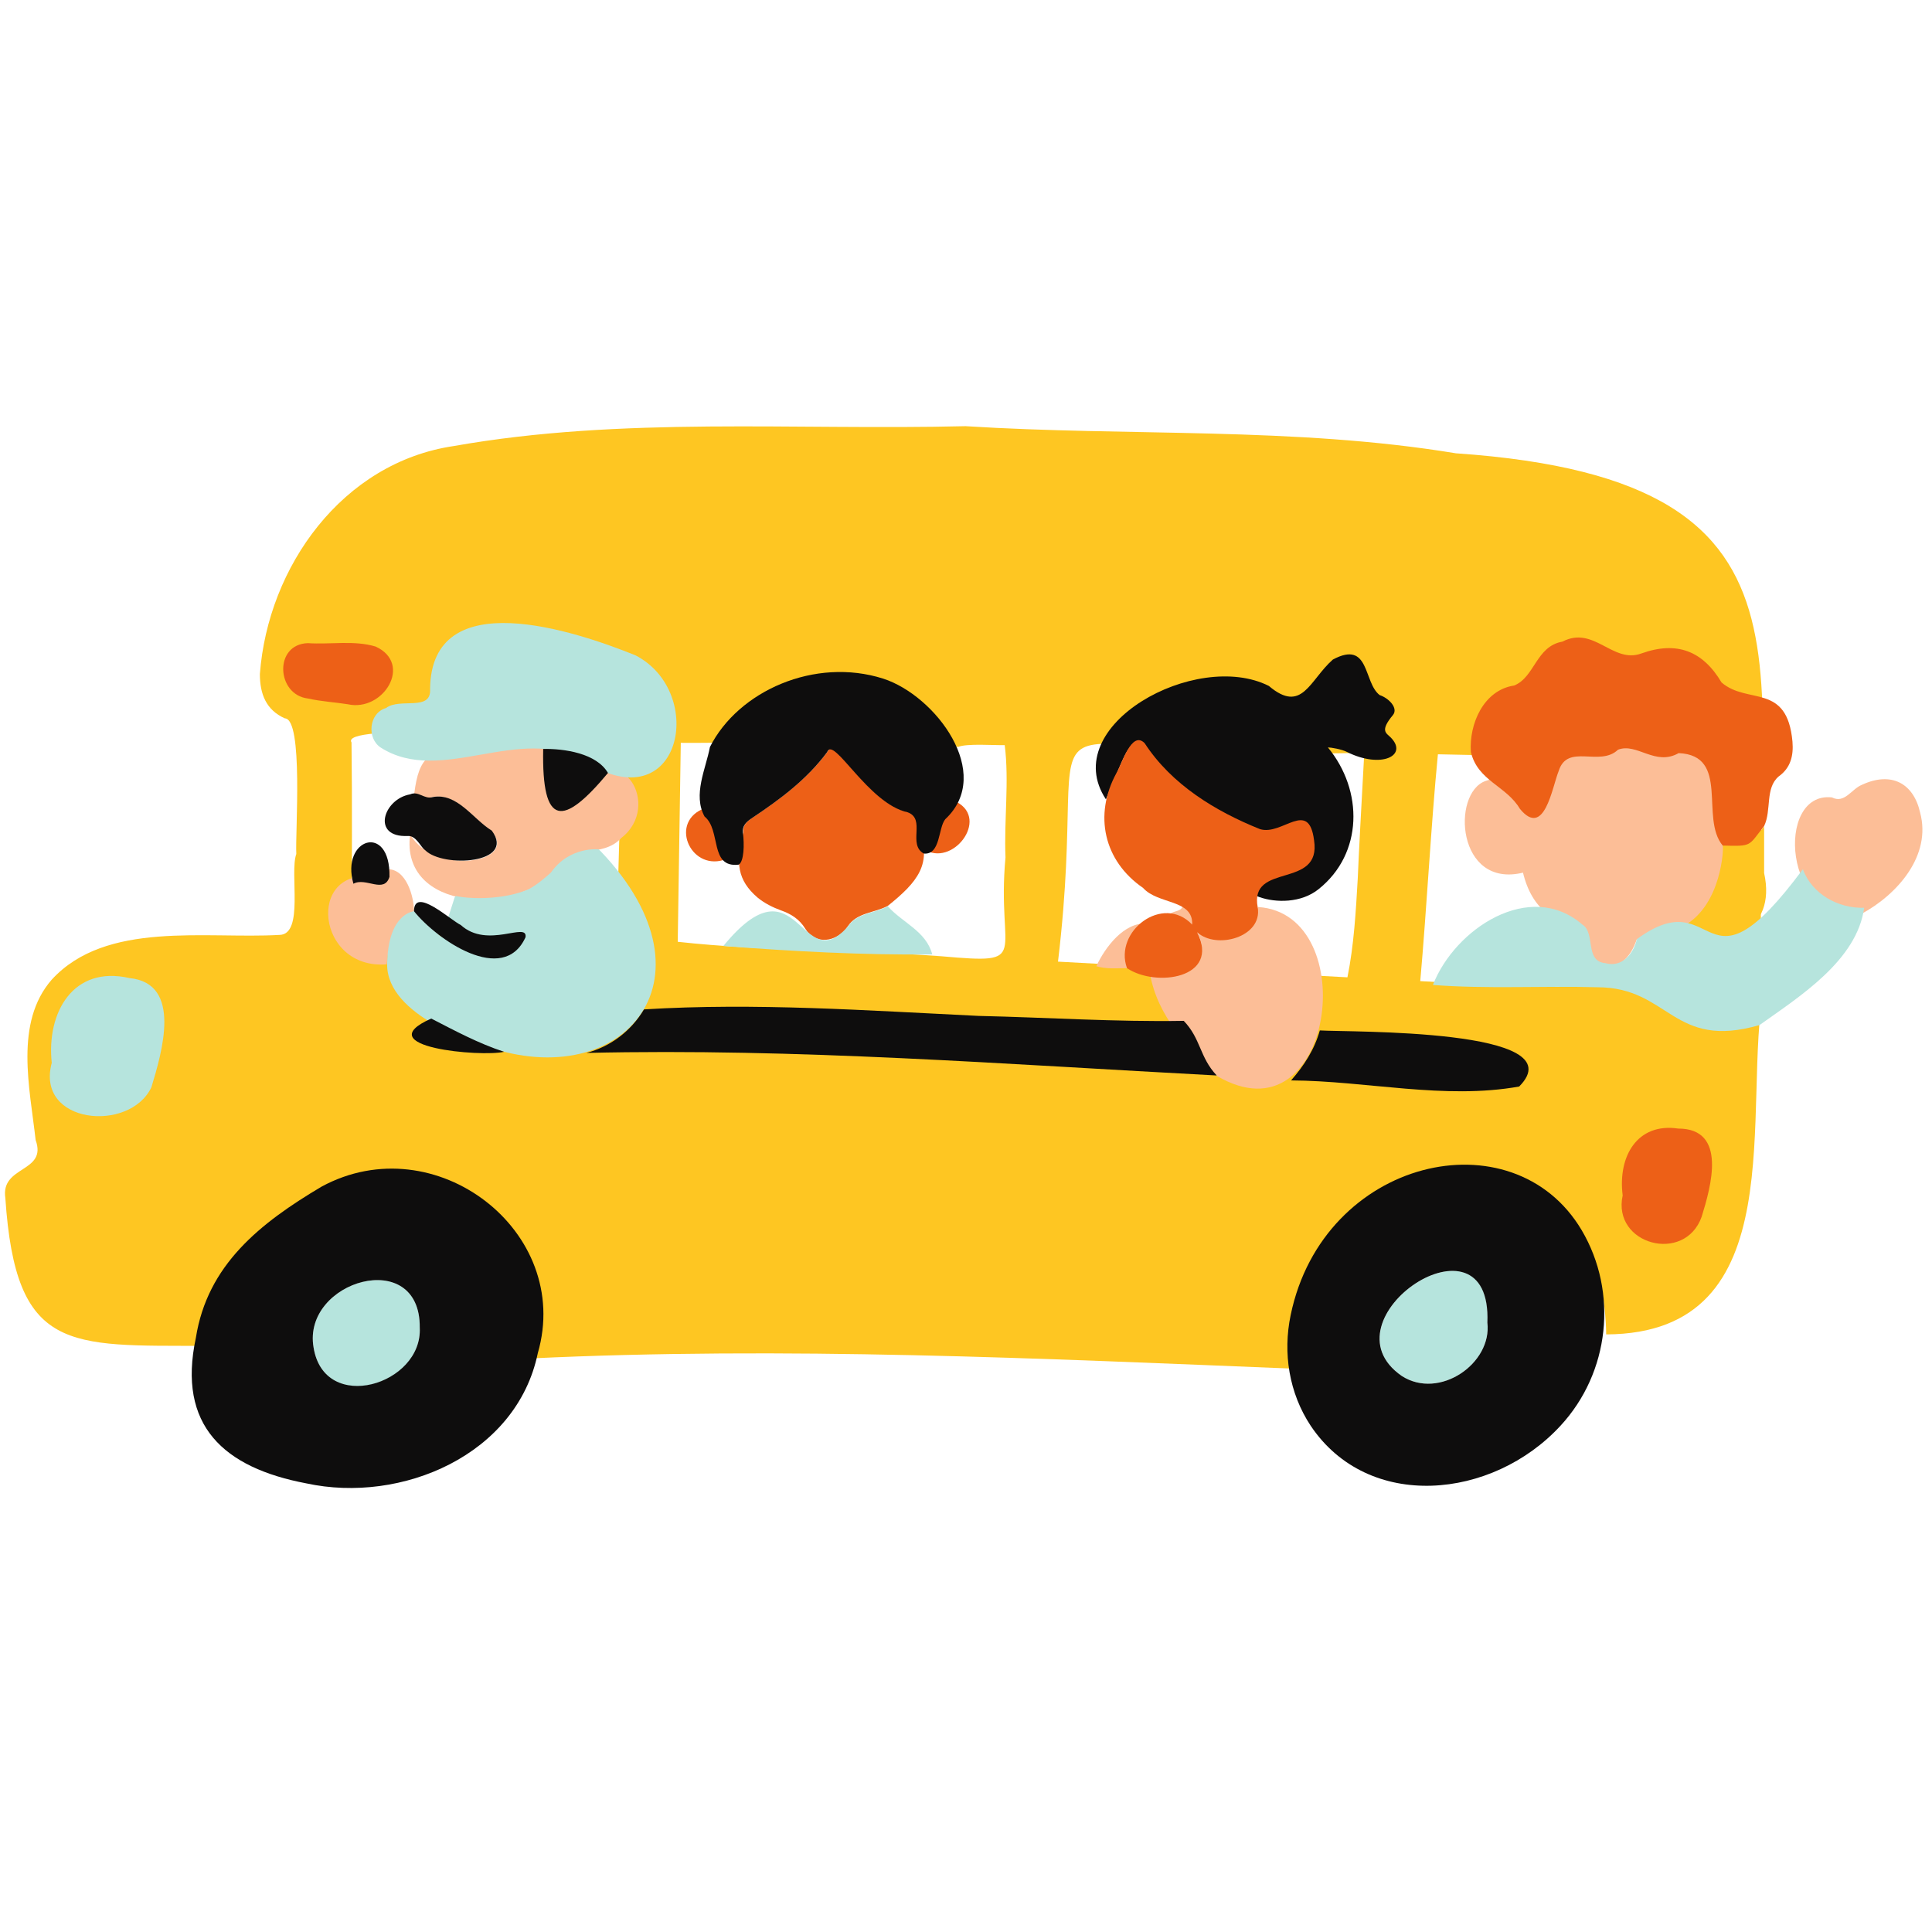 <svg xmlns="http://www.w3.org/2000/svg" xmlns:xlink="http://www.w3.org/1999/xlink" width="224" zoomAndPan="magnify" viewBox="0 0 168 168" height="224" preserveAspectRatio="xMidYMid meet" version="1.0"><path fill="#fec622" d="M 153.402 75.918 C 153.402 74.555 153.402 73.227 153.402 71.867 C 151.969 73.594 152.367 73.625 149.77 73.559 C 149.699 76.25 147.469 77.809 146.469 80.004 C 150 82.824 154.535 81 153.402 75.918 Z M 153.402 75.918 " fill-opacity="1" fill-rule="nonzero"/><path fill="#fec622" d="M 126.602 39.418 C 112.5 37.094 98.168 37.957 83.965 37.059 C 69.133 37.426 54.098 36.195 39.465 38.785 C 29.766 40.215 23.301 49.281 22.598 58.613 C 22.598 60.34 23.133 61.734 24.766 62.465 C 26.398 62.5 25.664 72.43 25.766 74.258 C 25.164 75.918 26.465 81.266 24.301 81.297 C 17.867 81.664 9.23 80.035 4.5 85.184 C 1.23 88.938 2.598 94.613 3.098 99.133 C 4.133 101.988 0.031 101.324 0.465 104.18 C 1.367 117.629 5.934 117 17.867 117.031 C 21.301 99.996 48.465 97.305 46.031 118.129 C 68.234 117.066 90.465 118.129 112.668 119.023 C 112.434 99.266 139.434 95.047 139.668 116.035 C 156.168 115.969 151.402 96.309 153.402 85.781 C 151.367 59.977 161.434 41.809 126.602 39.418 Z M 30.566 80.934 C 30.598 75.918 30.633 69.508 30.566 64.559 C 29.531 62.93 46.031 63.863 54.098 64.195 L 53.598 81.93 Z M 87.434 74.555 C 86.633 83.223 89.832 83.855 81.898 83.156 C 74.332 82.594 66.5 82.727 58.934 81.895 L 59.199 64.594 C 63.332 64.66 81 64.094 83.301 64.957 C 84.035 64.625 86.566 64.824 87.367 64.793 C 87.766 67.945 87.301 71.332 87.434 74.555 Z M 118.066 76.383 C 117.902 79.238 117.734 82.195 117.168 84.984 C 117.168 84.984 92 83.621 92 83.621 C 95.133 57.418 85.801 66.32 118.633 65.457 C 118.402 69.641 118.133 74.621 118.066 76.383 Z M 146.234 85.812 L 132.535 85.812 C 132.535 85.812 123.5 85.316 123.5 85.316 C 124.066 78.973 124.434 71.766 125.035 65.59 C 125.035 65.59 148.867 66.086 148.867 66.086 C 148.133 70.137 146 81.895 146.234 85.812 Z M 146.234 85.812 " fill-opacity="1" fill-rule="nonzero"/><path fill="#0e0d0d" d="M 112.266 93.949 C 113.402 92.656 114.301 91.262 114.766 89.602 C 117.266 89.766 137.133 89.402 132.102 94.48 C 125.602 95.645 118.832 93.984 112.266 93.949 Z M 112.266 93.949 " fill-opacity="1" fill-rule="nonzero"/><path fill="#0e0d0d" d="M 120.934 64.129 C 120.535 63.73 119.969 63.562 121.133 62.168 C 121.602 61.57 120.766 60.707 119.969 60.441 C 118.535 59.344 119.133 55.625 115.902 57.352 C 113.867 59.145 113.234 62.102 110.332 59.645 C 104 56.457 91.934 63.098 96.168 69.508 C 99.633 61.238 97.332 65.953 102.633 69.938 C 104.867 71.199 107.934 74.191 110.566 72.996 C 114.801 70.637 113.332 76.516 109.199 75.918 C 105.801 77.18 111.633 79.77 114.668 77.312 C 118.535 74.223 118.566 68.742 115.469 64.992 C 115.734 64.992 116.699 65.156 117.133 65.391 C 120.133 66.883 122.469 65.688 120.934 64.129 Z M 120.934 64.129 " fill-opacity="1" fill-rule="nonzero"/><path fill="#fcbe97" d="M 166.969 70.668 C 166.402 68.113 164.469 67.051 161.902 68.246 C 161 68.609 160.402 69.906 159.301 69.34 C 154.336 68.777 155.066 80.336 161.867 79.469 C 165 77.777 167.969 74.391 166.969 70.668 Z M 166.969 70.668 " fill-opacity="1" fill-rule="nonzero"/><path fill="#fcbe97" d="M 109.402 78.871 C 108.332 81.297 106.602 82.094 104.066 80.934 C 104 80.137 104.199 78.043 102.832 78.84 C 102.602 79.371 101.832 79.137 101.602 79.672 C 102.367 80.234 103.367 80.301 104.066 80.934 C 105.668 84.055 102.566 85.051 100 84.684 C 100.668 88.406 103.234 90.996 105.801 93.551 C 115.969 99.531 118.566 79.469 109.402 78.871 Z M 109.402 78.871 " fill-opacity="1" fill-rule="nonzero"/><path fill="#fcbe97" d="M 95.332 84.02 C 96.234 84.285 97.133 84.188 98.035 84.188 C 97.5 82.492 99 81.598 99.699 80.301 C 97.734 80.203 96.102 82.359 95.332 84.02 Z M 95.332 84.02 " fill-opacity="1" fill-rule="nonzero"/><path fill="#fcbe97" d="M 51 68.777 C 48.098 72.664 47.5 67.547 47.898 65.156 C 45.398 64.492 42.965 65.355 40.465 65.355 C 36.934 64.859 36.301 66.352 35.965 69.508 C 36.434 69.84 37.031 69.473 37.598 69.309 C 39.699 68.91 41.098 71.234 42.734 72.266 C 45.199 75.086 37.664 76.184 35.664 72.531 C 34.766 79.27 44.934 79.637 48.332 75.652 C 49.668 73.293 52.367 74.688 54.031 72.863 C 57.633 70.07 53.867 64.062 51 68.777 Z M 51 68.777 " fill-opacity="1" fill-rule="nonzero"/><path fill="#fcbe97" d="M 33.664 75.586 C 33.398 76.016 33.234 76.613 32.5 76.25 C 26.633 75.418 27.5 84.352 33.633 83.855 C 33.801 82.094 34.098 79.969 36 79.238 C 36 77.977 35.332 75.52 33.664 75.586 Z M 33.664 75.586 " fill-opacity="1" fill-rule="nonzero"/><path fill="#fcbe97" d="M 147.301 63.863 C 145.27 65.023 136.5 59.41 134.535 66.285 C 133.902 67.25 132.566 70.668 132.066 69.641 C 132.066 69.641 132.133 66.852 129.168 67.914 C 126.199 68.977 126.668 77.277 132.434 75.883 C 133.234 79.172 135.199 80.168 137.801 81.098 C 137.969 84.551 141.133 85.25 142.336 81.664 C 142.336 81.664 145.133 81.133 146.434 80.5 C 149.734 78.672 149.902 73.625 149.801 73.559 C 150.336 69.34 151.801 64.062 147.301 63.863 Z M 147.301 63.863 " fill-opacity="1" fill-rule="nonzero"/><path fill="#ed6017" d="M 155.867 64.492 C 155.402 59.344 151.969 61.305 149.699 59.344 C 148.066 56.59 145.801 55.723 142.734 56.82 C 140.234 57.75 138.602 54.363 135.867 55.793 C 133.566 56.191 133.469 58.879 131.668 59.609 C 129 60.008 127.734 62.965 127.902 65.391 C 128.5 67.914 130.969 68.312 132.168 70.336 C 134.301 72.93 134.969 68.445 135.535 67.051 C 136.301 64.594 139.102 66.719 140.699 65.191 C 142.336 64.559 143.934 66.652 145.969 65.488 C 150.469 65.688 147.801 71.133 149.801 73.527 C 152.402 73.594 152 73.594 153.402 71.832 C 154.066 70.438 153.469 68.543 154.668 67.516 C 155.699 66.785 155.969 65.723 155.867 64.492 Z M 155.867 64.492 " fill-opacity="1" fill-rule="nonzero"/><path fill="#ed6017" d="M 145.934 98.137 C 142.367 97.605 140.668 100.559 141.102 103.949 C 140.168 108.23 146.5 109.926 147.969 105.809 C 148.77 103.215 150.234 98.137 145.934 98.137 Z M 145.934 98.137 " fill-opacity="1" fill-rule="nonzero"/><path fill="#ed6017" d="M 32.664 56.223 C 30.801 55.656 28.699 56.059 26.766 55.926 C 23.801 56.023 24.031 60.406 26.766 60.738 C 27.965 61.004 29.199 61.07 30.234 61.238 C 33.332 61.934 35.934 57.719 32.664 56.223 Z M 32.664 56.223 " fill-opacity="1" fill-rule="nonzero"/><path fill="#ed6017" d="M 78.965 70.602 C 75.531 69.906 72.465 63.863 71.965 65.355 C 70.199 67.746 67.867 69.473 65.434 71.102 C 64.934 71.434 64.566 71.766 64.633 72.398 C 63.934 75.02 64.133 76.547 65.867 78.043 C 66.465 78.539 67.199 78.906 67.934 79.172 C 68.766 79.469 69.5 79.902 70.031 80.766 C 70.867 82.16 72.734 81.996 73.734 80.535 C 74.531 79.336 76.031 79.402 77.199 78.773 C 79.766 76.715 81.168 75.086 79.832 72 C 79.867 71.332 79.633 70.902 78.965 70.602 Z M 78.965 70.602 " fill-opacity="1" fill-rule="nonzero"/><path fill="#ed6017" d="M 82.898 69.605 C 80.898 71.566 81.566 71.832 80.535 73.957 C 83.066 75.285 86.168 70.934 82.898 69.605 Z M 82.898 69.605 " fill-opacity="1" fill-rule="nonzero"/><path fill="#ed6017" d="M 62.898 74.789 C 62.633 73.129 62.301 71.699 61.301 70.27 C 58.168 71.398 59.965 75.652 62.898 74.789 Z M 62.898 74.789 " fill-opacity="1" fill-rule="nonzero"/><path fill="#ed6017" d="M 114.266 73.062 C 113.801 69.441 111.5 72.695 109.566 72.098 C 105.668 70.535 101.867 68.211 99.535 64.625 C 98.398 63.461 97.535 66.484 97.066 67.25 C 95.102 70.867 95.969 74.855 99.398 77.211 C 100.699 78.672 103.766 78.176 103.668 80.402 C 101.133 77.711 96.832 80.965 98 84.188 C 100.5 85.879 106.133 85.082 104.102 81.066 C 105.766 82.594 109.801 81.496 109.367 78.906 C 108.602 74.922 114.934 77.379 114.266 73.062 Z M 114.266 73.062 " fill-opacity="1" fill-rule="nonzero"/><path fill="#b6e4dd" d="M 27.266 117.164 C 28.199 123.043 36.766 120.453 36.5 115.438 C 36.566 108.363 26.266 111.355 27.266 117.164 Z M 27.266 117.164 " fill-opacity="1" fill-rule="nonzero"/><path fill="#b6e4dd" d="M 121.902 119.656 C 125.168 121.75 129.766 118.559 129.336 115.008 C 129.801 104.68 114.734 114.707 121.902 119.656 Z M 121.902 119.656 " fill-opacity="1" fill-rule="nonzero"/><path fill="#b6e4dd" d="M 162.102 78.938 C 159.836 79.004 157.566 77.742 156.77 75.586 C 147.902 87.543 149.469 76.449 142.336 81.664 C 142.035 82.957 141.035 84.152 139.602 83.754 C 137.766 83.59 138.766 81.133 137.602 80.402 C 133.035 76.449 126.5 80.766 124.602 85.648 C 129.336 86.012 134.133 85.715 138.902 85.848 C 145.168 85.848 145.434 91.328 153 89.137 C 156.5 86.645 161.469 83.523 162.102 78.938 Z M 162.102 78.938 " fill-opacity="1" fill-rule="nonzero"/><path fill="#b6e4dd" d="M 11.266 85.051 C 6.367 83.922 4.031 88.039 4.5 92.422 C 3.066 97.738 11.266 98.535 13.164 94.547 C 14.066 91.559 15.898 85.516 11.266 85.051 Z M 11.266 85.051 " fill-opacity="1" fill-rule="nonzero"/><path fill="#b6e4dd" d="M 77.199 78.805 C 76.031 79.438 74.531 79.371 73.734 80.566 C 69.633 85.215 69.434 74.289 62.898 82.262 C 68.934 82.727 75.031 83.059 81.066 82.992 C 80.535 80.965 78.465 80.234 77.199 78.805 Z M 77.199 78.805 " fill-opacity="1" fill-rule="nonzero"/><path fill="#b6e4dd" d="M 55.266 56.988 C 50 54.859 37.5 50.676 37.398 59.91 C 37.531 61.902 34.766 60.641 33.566 61.57 C 32.066 62 31.867 64.227 33.133 65.023 C 38.398 68.344 45.199 62.898 50.801 66.188 C 59.199 71.531 61.531 60.242 55.266 56.988 Z M 55.266 56.988 " fill-opacity="1" fill-rule="nonzero"/><path fill="#b6e4dd" d="M 52.066 73.859 C 52.066 73.859 49.531 73.559 47.898 75.883 C 47.332 76.383 46.766 76.879 46 77.312 C 43.867 78.242 40.965 78.207 39.633 77.91 L 39.531 78.043 C 39.266 78.906 39.266 78.84 39 79.703 L 38.398 81.465 C 37.434 80.734 36.566 79.938 36.031 79.238 C 36.031 79.238 33.734 79.336 33.664 83.855 C 33.633 88.406 41.664 90.762 41.664 90.762 C 53.832 95.48 63.031 85.348 52.234 74.023 Z M 52.066 73.859 " fill-opacity="1" fill-rule="nonzero"/><path fill="#0e0d0d" d="M 27.965 103.184 C 22.598 106.371 18.031 109.992 17.031 116.336 C 15.398 123.973 19.465 127.629 26.633 128.988 C 34.898 130.781 44.934 126.531 46.766 117.664 C 49.832 107.07 37.832 97.836 27.965 103.184 Z M 36.5 115.438 C 36.766 120.422 28.199 123.012 27.266 117.164 C 26.266 111.355 36.566 108.363 36.5 115.438 Z M 36.5 115.438 " fill-opacity="1" fill-rule="nonzero"/><path fill="#0e0d0d" d="M 113.969 123.973 C 118.969 131.445 129.766 130.418 135.699 123.973 C 139.969 119.359 140.734 112.383 137.535 106.969 C 131.566 96.906 115.066 100.691 112.234 114.344 C 111.535 117.664 112.102 121.152 113.969 123.973 Z M 121.902 119.656 C 114.734 114.707 129.766 104.68 129.336 115.008 C 129.766 118.559 125.168 121.75 121.902 119.656 Z M 121.902 119.656 " fill-opacity="1" fill-rule="nonzero"/><path fill="#0e0d0d" d="M 43.832 91.461 C 41.598 90.73 39.566 89.633 37.5 88.57 C 31.898 91.062 41.867 91.926 43.832 91.461 Z M 43.832 91.461 " fill-opacity="1" fill-rule="nonzero"/><path fill="#0e0d0d" d="M 85.102 88.34 C 75.434 87.875 65.699 87.176 56 87.773 C 54.867 89.668 53.098 90.996 51 91.559 C 69.266 91.129 87.535 92.555 105.801 93.52 C 104.301 91.926 104.434 90.332 102.934 88.77 C 96.969 88.871 91.035 88.473 85.102 88.34 Z M 85.102 88.34 " fill-opacity="1" fill-rule="nonzero"/><path fill="#0e0d0d" d="M 61.266 71 C 62.734 72.199 61.668 75.484 64.234 75.188 C 64.699 74.922 64.734 73.426 64.602 72.43 C 64.531 71.801 64.898 71.465 65.398 71.133 C 67.832 69.508 70.168 67.781 71.934 65.391 C 72.465 63.93 75.5 69.906 78.934 70.637 C 80.535 71.234 78.898 73.426 80.332 74.223 C 81.801 74.355 81.566 72 82.199 71.234 C 86.465 67.25 81.332 60.473 76.801 59.012 C 70.867 57.121 64.199 60.074 61.734 64.957 C 61.367 66.883 60.234 69.109 61.266 71 Z M 61.266 71 " fill-opacity="1" fill-rule="nonzero"/><path fill="#0e0d0d" d="M 52.867 67.215 C 51.867 65.488 49.031 65.09 47.234 65.125 C 47.098 71.965 48.965 71.898 52.867 67.215 Z M 52.867 67.215 " fill-opacity="1" fill-rule="nonzero"/><path fill="#0e0d0d" d="M 33.867 76.25 C 33.965 71.5 29.598 72.895 30.734 76.848 C 31.801 76.25 33.398 77.742 33.867 76.25 Z M 33.867 76.25 " fill-opacity="1" fill-rule="nonzero"/><path fill="#0e0d0d" d="M 40.066 80.434 C 39.164 80.004 36 77.047 36 79.238 C 37.934 81.664 43.766 85.746 45.699 81.496 C 45.898 80.102 42.398 82.559 40.066 80.434 Z M 40.066 80.434 " fill-opacity="1" fill-rule="nonzero"/><path fill="#0e0d0d" d="M 35.434 72.695 C 36.199 72.629 36.566 73.66 36.965 73.926 C 38.5 75.484 44.898 75.121 42.766 72.23 C 41.133 71.234 39.766 68.91 37.633 69.309 C 36.898 69.539 36.398 68.742 35.664 69.074 C 33.332 69.473 32.266 72.828 35.434 72.695 Z M 35.434 72.695 " fill-opacity="1" fill-rule="nonzero"/></svg>